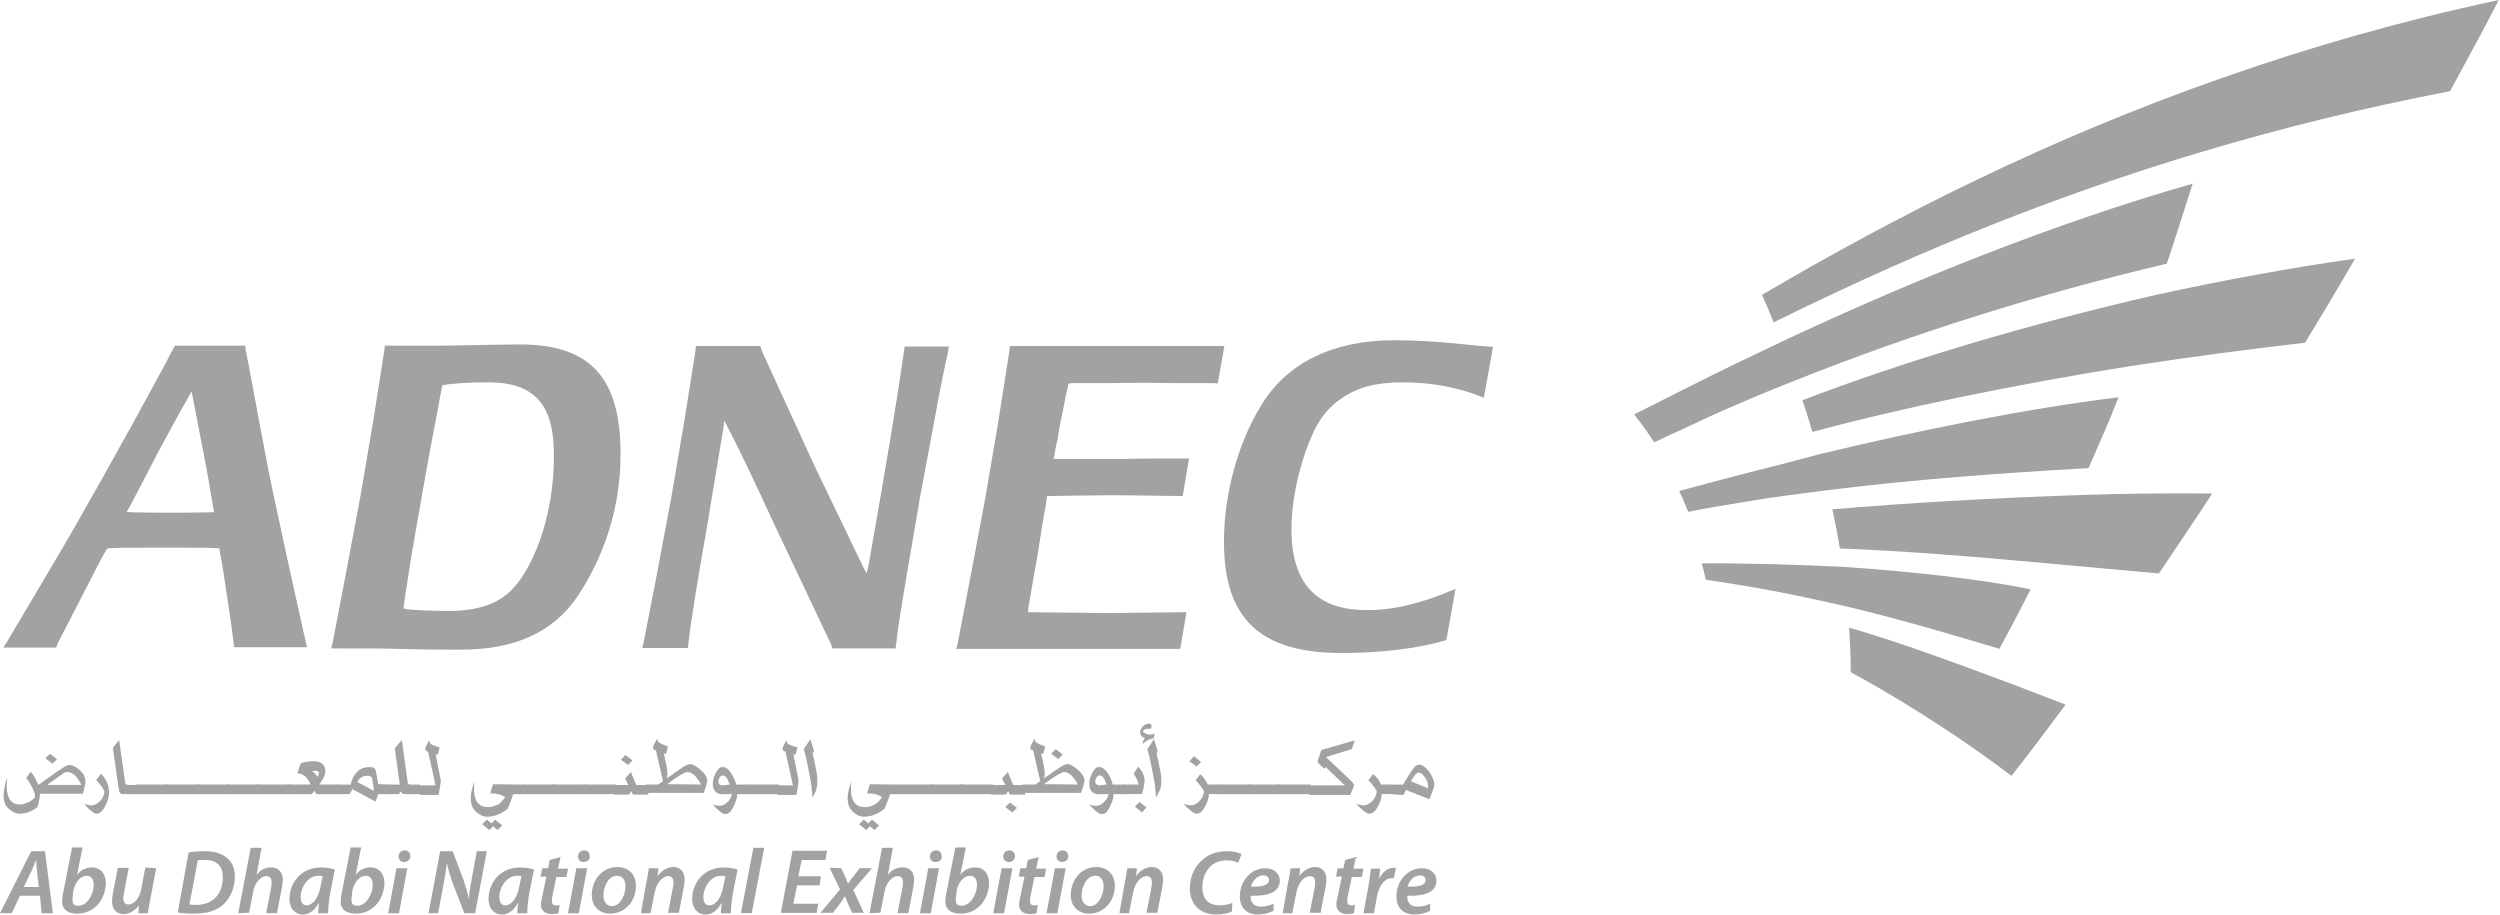 <?xml version="1.0" encoding="UTF-8"?> <svg xmlns="http://www.w3.org/2000/svg" viewBox="0 0 166.668 61" fill="none"><path d="M34.65 22.962C34.15 22.962 32.457 22.99 29.597 23.045H25.654L25.627 23.323L24.877 28.098L24.016 33.151L23.072 38.176L22.156 42.952L22.073 43.229H22.434C24.322 43.229 25.654 43.229 26.432 43.257C28.486 43.313 29.902 43.313 30.68 43.313C34.317 43.313 36.843 42.174 38.482 39.787C40.342 37.011 41.369 33.706 41.369 30.347C41.397 25.183 39.37 22.962 34.65 22.962ZM33.567 39.787C32.679 40.425 31.485 40.731 29.875 40.731L28.459 40.703C27.848 40.675 27.404 40.647 27.154 40.62C27.126 40.62 27.015 40.592 26.904 40.564L26.932 40.314C27.015 39.62 27.209 38.51 27.431 37.038C28.153 32.901 28.292 32.041 28.903 28.765C29.153 27.571 29.292 26.654 29.431 25.988L29.486 25.683C30.208 25.544 31.54 25.488 32.54 25.488C35.594 25.488 36.927 26.932 36.927 30.292C36.982 34.29 35.483 38.454 33.567 39.787ZM19.38 38.288L18.269 33.151C18.019 32.013 17.686 30.292 17.27 28.043C16.881 26.016 16.603 24.406 16.381 23.35L16.354 23.045H11.661L11.495 23.35C10.939 24.433 10.051 26.044 8.913 28.126C5.748 33.845 4.443 36.094 3.166 38.232L0.5 42.73L0.223 43.174H3.749C3.804 43.035 3.832 42.924 3.86 42.869C4.082 42.452 4.582 41.453 5.387 39.898C6.247 38.232 6.775 37.177 6.997 36.816L7.164 36.566L7.441 36.539C8.08 36.511 9.329 36.511 11.217 36.511C12.8 36.511 13.827 36.511 14.354 36.539L14.632 36.566L14.66 36.816C14.799 37.455 14.938 38.426 15.132 39.731C15.354 41.147 15.493 42.174 15.576 42.869L15.604 43.146H20.463L20.407 42.896L19.38 38.288ZM13.994 34.151C13.299 34.178 12.439 34.178 11.411 34.178C10.329 34.178 9.412 34.178 8.746 34.151L8.441 34.123L8.58 33.901C8.968 33.179 9.607 31.957 10.495 30.236C11.384 28.57 12.078 27.321 12.522 26.543L12.772 26.099L12.855 26.516C12.939 26.96 13.188 28.209 13.577 30.236C13.855 31.68 14.049 32.846 14.216 33.845L14.271 34.151H13.994ZM60.276 23.378C59.638 27.682 59.221 30.18 57.916 37.621L57.778 38.232L57.555 37.816L54.279 31.013L50.781 23.378L50.698 23.073H46.394L46.366 23.378L45.617 28.098L44.756 33.151L43.812 38.176L42.896 42.896L42.813 43.202H45.867C45.894 43.008 45.894 43.008 45.894 42.896C46.061 41.397 46.505 38.676 47.2 34.734C47.283 34.234 47.616 32.179 48.227 28.542L48.282 28.043L48.532 28.515C49.199 29.792 50.254 31.985 51.697 35.122L55.39 42.924L55.501 43.229H59.721C59.721 43.035 59.721 42.952 59.749 42.924C59.804 42.258 60.054 40.675 60.471 38.204L61.331 33.179L62.275 28.126C62.72 25.655 63.053 24.1 63.219 23.406C63.219 23.267 63.219 23.267 63.275 23.101H60.304L60.276 23.378ZM89.373 26.599C90.484 25.822 91.733 25.488 93.51 25.488C95.398 25.488 97.258 25.822 98.924 26.516L99.535 23.128C99.368 23.101 99.257 23.101 99.174 23.101C98.841 23.073 98.147 23.017 97.119 22.906C95.509 22.74 94.121 22.684 92.927 22.684C88.846 22.684 85.764 24.211 84.07 27.043C82.488 29.625 81.599 32.985 81.599 36.122C81.599 41.258 84.015 43.535 89.456 43.535C92.066 43.535 94.593 43.229 96.425 42.674L97.036 39.259C94.704 40.259 92.871 40.675 91.122 40.675C87.763 40.675 86.097 38.898 86.097 35.261C86.097 33.123 86.763 30.375 87.735 28.459C88.124 27.765 88.651 27.099 89.373 26.599ZM67.328 23.073L67.301 23.35L66.551 28.126L65.69 33.179L64.746 38.204L63.83 42.98L63.747 43.257H78.684L79.1 40.814H78.85L76.463 40.842L73.936 40.87L71.215 40.842L68.744 40.814H68.522C68.55 40.703 68.55 40.592 68.55 40.537C68.605 40.259 68.689 39.759 68.828 38.954C68.911 38.426 69.05 37.76 69.189 36.899C69.355 35.928 69.439 35.261 69.494 34.928C69.661 34.067 69.744 33.54 69.772 33.346C69.772 33.29 69.799 33.179 69.799 33.068H70.049L71.771 33.04L74.38 33.013L76.574 33.04L78.573 33.068H78.85L79.267 30.569H77.074C76.74 30.569 75.963 30.569 74.769 30.597H70.244C70.271 30.458 70.271 30.375 70.299 30.319C70.327 30.125 70.382 29.764 70.521 29.209C70.577 28.82 70.632 28.431 70.743 27.932C70.854 27.404 70.938 27.015 70.966 26.849C71.049 26.321 71.16 25.96 71.188 25.822C71.188 25.766 71.215 25.655 71.243 25.572L71.465 25.544H73.575L76.213 25.516L78.712 25.544H80.961C81.016 25.544 81.099 25.572 81.183 25.572L81.627 23.073H67.328Z" fill="#A2A2A2"></path><path d="M138.431 33.012C132.74 33.206 126.992 33.539 122.162 33.956C122.356 34.872 122.523 35.732 122.661 36.565C126.548 36.704 131.49 37.093 136.266 37.537C138.931 37.787 141.541 38.009 143.929 38.231C145.123 36.454 146.344 34.65 147.482 32.901C144.567 32.873 141.485 32.901 138.431 33.012ZM123.272 41.84C123.356 42.979 123.383 43.978 123.383 44.811C125.688 46.061 127.937 47.449 130.158 48.92C131.518 49.836 132.823 50.753 134.1 51.725C135.322 50.17 136.516 48.587 137.709 46.977C136.182 46.394 134.35 45.672 132.379 44.95C129.464 43.867 126.243 42.701 123.272 41.84ZM148.316 5.136C136.599 9.218 126.493 14.354 117.469 19.657C117.747 20.268 117.997 20.879 118.247 21.489C125.965 17.686 135.377 13.521 146.844 10.106C151.952 8.579 157.422 7.219 163.336 6.08C164.641 3.693 165.751 1.638 166.584 0C160.087 1.388 154.007 3.137 148.316 5.136ZM120.163 26.681C120.412 27.403 120.607 28.097 120.829 28.791C126.715 27.209 134.183 25.654 142.041 24.405C145.844 23.822 149.787 23.294 153.674 22.85C154.84 20.934 155.95 19.074 157.006 17.242C152.536 17.88 148.066 18.713 143.734 19.657C135.044 21.656 126.826 24.127 120.163 26.681Z" fill="#A2A2A2"></path><path d="M117.192 37.592C115.832 37.565 114.583 37.537 113.444 37.565C113.555 37.898 113.639 38.287 113.722 38.648C114.999 38.842 116.248 39.036 117.47 39.258C119.469 39.619 121.357 40.036 123.189 40.452C126.882 41.341 130.241 42.34 133.295 43.256C133.962 42.035 134.656 40.702 135.378 39.286C131.963 38.592 127.326 38.092 122.856 37.787C120.885 37.704 118.969 37.62 117.192 37.592ZM118.747 22.794C116.693 23.766 114.666 24.738 112.695 25.737C111.445 26.376 110.196 26.987 108.946 27.625C109.307 28.097 109.779 28.708 110.279 29.485C111.445 28.93 112.667 28.403 113.861 27.82C115.776 26.959 117.72 26.126 119.719 25.349C127.52 22.239 135.794 19.629 144.457 17.575C145.068 15.77 145.623 13.965 146.178 12.244C137.044 14.854 127.548 18.657 118.747 22.794ZM115.582 31.762C114.36 32.095 113.139 32.401 111.945 32.734C112.167 33.15 112.334 33.65 112.556 34.122C113.777 33.872 114.971 33.678 116.165 33.484C118.053 33.15 119.941 32.928 121.829 32.678C127.659 31.957 133.379 31.54 139.237 31.207C139.931 29.624 140.625 28.069 141.236 26.487C135.073 27.237 127.965 28.68 121.246 30.291C119.33 30.818 117.414 31.29 115.582 31.762Z" fill="#A2A2A2"></path><path d="M2.497 53.803C2.109 54.108 1.72 54.247 1.331 54.247C1.054 54.247 0.832 54.136 0.61 53.941C0.387 53.747 0.276 53.525 0.249 53.247C0.221 52.997 0.249 52.72 0.332 52.331C0.387 52.137 0.415 51.998 0.471 51.859V51.97C0.443 52.248 0.443 52.498 0.471 52.748C0.554 53.331 0.832 53.636 1.304 53.636C1.498 53.636 1.665 53.58 1.859 53.497C2.053 53.414 2.22 53.275 2.331 53.164V53.136C2.331 53.108 2.331 53.053 2.331 53.025C2.331 52.942 2.303 52.831 2.248 52.72C2.137 52.442 1.97 52.164 1.748 51.859L2.053 51.443C2.275 51.72 2.414 51.998 2.553 52.331L3.802 51.443C3.886 51.387 3.969 51.331 4.108 51.248C4.358 51.082 4.496 50.998 4.635 50.998C4.83 50.998 5.052 51.109 5.302 51.331C5.552 51.554 5.663 51.748 5.69 52.026C5.718 52.164 5.663 52.414 5.552 52.803L5.524 52.914H2.664V52.942C2.636 53.275 2.581 53.525 2.497 53.803ZM3.802 50.61L3.497 50.915L3.025 50.554L3.33 50.249L3.802 50.61ZM5.413 52.303C5.329 52.081 5.163 51.887 5.024 51.72C4.83 51.554 4.691 51.47 4.496 51.47C4.469 51.47 4.413 51.47 4.385 51.47C4.302 51.498 4.163 51.581 3.997 51.72L3.719 51.914L3.525 52.053L3.136 52.331H5.413V52.303Z" fill="#A2A2A2"></path><path d="M6.745 51.584C7.05 51.917 7.217 52.25 7.245 52.584C7.3 52.917 7.245 53.25 7.078 53.611C6.884 54.027 6.689 54.249 6.44 54.249C6.356 54.249 6.217 54.194 6.079 54.055C5.912 53.944 5.773 53.777 5.662 53.639L5.607 53.583C5.773 53.639 5.94 53.694 6.079 53.694C6.273 53.694 6.44 53.611 6.634 53.444C6.8 53.278 6.939 53.055 6.967 52.778C6.912 52.639 6.828 52.472 6.717 52.361C6.606 52.25 6.523 52.084 6.412 52L6.745 51.584Z" fill="#A2A2A2"></path><path d="M9.273 52.944H8.246C8.19 52.944 8.134 52.944 8.079 52.917C8.023 52.889 7.968 52.833 7.94 52.722L7.912 52.584L7.524 49.863L7.94 49.335L8.329 52.056C8.357 52.167 8.357 52.25 8.384 52.278C8.412 52.306 8.495 52.334 8.606 52.334H9.134L9.273 52.944Z" fill="#A2A2A2"></path><path d="M11.244 52.302L11.327 52.941H9.134L9.05 52.302H11.244Z" fill="#A2A2A2"></path><path d="M13.27 52.302L13.353 52.941H11.16L11.077 52.302H13.27Z" fill="#A2A2A2"></path><path d="M15.296 52.302L15.38 52.941H13.186L13.103 52.302H15.296Z" fill="#A2A2A2"></path><path d="M17.295 52.302L17.378 52.941H15.213L15.129 52.302H17.295Z" fill="#A2A2A2"></path><path d="M19.322 52.302L19.405 52.941H17.212L17.128 52.302H19.322Z" fill="#A2A2A2"></path><path d="M22.598 52.303L22.682 52.942H21.099L20.96 52.72L20.794 52.942H19.183L19.1 52.303H20.71C20.516 51.831 20.238 51.581 19.822 51.554L20.044 50.887C20.377 50.776 20.655 50.749 20.905 50.749C21.349 50.749 21.627 50.943 21.682 51.276C21.682 51.359 21.682 51.443 21.682 51.526C21.654 51.693 21.543 51.914 21.349 52.22L21.293 52.303H22.598ZM21.155 51.804C21.238 51.693 21.266 51.581 21.266 51.526C21.266 51.443 21.182 51.387 21.043 51.387C20.988 51.387 20.905 51.387 20.794 51.415C20.877 51.47 20.96 51.526 21.016 51.581C21.071 51.637 21.127 51.72 21.155 51.804Z" fill="#A2A2A2"></path><path d="M25.987 52.305L26.07 52.943H25.21L25.043 53.443L23.488 52.61L23.322 52.943H22.572L22.489 52.305H23.377C23.461 51.944 23.599 51.666 23.822 51.444C24.044 51.222 24.321 51.139 24.655 51.139C24.849 51.139 24.96 51.194 25.015 51.278C25.043 51.333 25.071 51.444 25.099 51.611L25.21 52.277L25.987 52.305ZM24.932 52.722L24.821 51.944C24.793 51.778 24.682 51.722 24.488 51.722C24.183 51.722 23.96 51.861 23.822 52.138L24.932 52.722Z" fill="#A2A2A2"></path><path d="M26.791 49.335L27.179 52.167C27.179 52.25 27.263 52.306 27.374 52.306H27.984L28.068 52.944H27.04C26.874 52.944 26.763 52.889 26.707 52.75L26.596 52.944H25.93L25.847 52.306H26.652L26.319 49.89L26.791 49.335Z" fill="#A2A2A2"></path><path d="M29.316 49.83L29.177 50.33L29.038 50.275L29.371 51.941C29.399 52.079 29.371 52.274 29.316 52.551V52.579L29.26 52.884L29.233 52.996H28.011L27.928 52.357H29.038L28.538 50.108C28.428 50.08 28.344 50.025 28.344 49.942C28.344 49.914 28.344 49.858 28.372 49.83L28.4 49.747L28.594 49.358C28.622 49.47 28.65 49.525 28.705 49.581C28.733 49.608 28.788 49.636 28.9 49.692L29.316 49.83Z" fill="#A2A2A2"></path><path d="M34.954 52.309L35.037 52.948H34.204L34.176 53.059C34.148 53.142 34.093 53.281 34.037 53.448C33.954 53.642 33.899 53.781 33.843 53.92C33.399 54.281 32.927 54.447 32.483 54.447C32.205 54.447 31.983 54.336 31.761 54.142C31.539 53.947 31.428 53.725 31.4 53.42C31.344 53.087 31.428 52.67 31.622 52.115C31.594 52.448 31.594 52.698 31.622 52.92C31.705 53.503 31.983 53.809 32.538 53.809C32.705 53.809 32.871 53.781 33.038 53.698C33.232 53.642 33.371 53.531 33.482 53.392C33.538 53.336 33.593 53.253 33.676 53.142C33.427 52.976 33.149 52.892 32.733 52.892H32.677L32.871 52.282L34.954 52.309ZM32.149 54.947L32.455 54.642L32.76 54.891L33.01 54.642L33.482 55.03L33.177 55.336L32.871 55.086L32.621 55.336L32.149 54.947Z" fill="#A2A2A2"></path><path d="M37.036 52.302L37.119 52.941H34.926L34.842 52.302H37.036Z" fill="#A2A2A2"></path><path d="M39.035 52.302L39.118 52.941H36.925L36.841 52.302H39.035Z" fill="#A2A2A2"></path><path d="M41.061 52.302L41.144 52.941H38.951L38.868 52.302H41.061Z" fill="#A2A2A2"></path><path d="M42.061 51.473L42.421 52.334H43.143L43.226 52.972H42.199L42.088 52.75L41.922 52.972H40.95L40.867 52.334H41.894L41.672 51.889L42.061 51.473ZM42.171 50.696L41.866 51.001L41.394 50.64L41.699 50.335L42.171 50.696Z" fill="#A2A2A2"></path><path d="M43.117 52.942L43.034 52.303H43.866L44.199 52.081L43.728 50.027C43.617 49.999 43.533 49.943 43.533 49.86C43.533 49.832 43.561 49.749 43.589 49.666L43.811 49.249C43.839 49.36 43.866 49.416 43.894 49.471C43.922 49.499 44.033 49.555 44.199 49.638L44.533 49.777L44.394 50.277L44.255 50.221L44.449 51.109C44.449 51.165 44.477 51.248 44.477 51.331C44.505 51.554 44.505 51.72 44.449 51.887L44.783 51.665L45.005 51.498L45.338 51.276C45.643 51.054 45.865 50.943 46.004 50.943C46.115 50.943 46.226 50.971 46.337 51.054C46.532 51.165 46.698 51.304 46.865 51.47C47.032 51.665 47.115 51.804 47.143 51.942C47.17 52.053 47.115 52.276 47.004 52.609L46.92 52.858H43.172V52.942H43.117ZM46.726 52.303C46.643 52.081 46.476 51.887 46.337 51.72C46.143 51.554 46.004 51.47 45.838 51.47C45.699 51.47 45.449 51.609 45.06 51.859L44.866 51.998L44.477 52.276L46.726 52.303Z" fill="#A2A2A2"></path><path d="M49.087 52.305H49.864L49.947 52.943H49.142C49.142 53.166 49.087 53.332 49.003 53.554C48.809 54.026 48.615 54.276 48.365 54.276C48.17 54.276 47.92 54.054 47.504 53.638C47.671 53.693 47.837 53.721 47.948 53.721C48.17 53.721 48.309 53.638 48.476 53.499C48.642 53.36 48.726 53.166 48.809 52.943H48.365C48.198 52.943 48.087 52.943 48.031 52.943C47.893 52.916 47.781 52.86 47.698 52.777C47.615 52.694 47.56 52.583 47.532 52.444C47.504 52.25 47.532 52.083 47.587 51.833C47.671 51.611 47.754 51.444 47.893 51.278C47.976 51.167 48.059 51.139 48.198 51.139C48.365 51.139 48.531 51.25 48.698 51.472C48.864 51.722 49.003 52 49.087 52.305ZM48.642 52.305C48.531 51.916 48.365 51.694 48.198 51.694C48.115 51.694 48.031 51.75 47.976 51.833C47.92 51.916 47.893 52.027 47.893 52.138C47.92 52.277 48.004 52.36 48.17 52.36L48.642 52.305Z" fill="#A2A2A2"></path><path d="M51.919 52.302L52.002 52.941H49.809L49.726 52.302H51.919Z" fill="#A2A2A2"></path><path d="M53.168 49.83L53.029 50.33L52.89 50.275L53.223 51.941C53.251 52.079 53.223 52.274 53.168 52.551V52.579L53.112 52.884L53.085 52.996H51.835L51.752 52.357H52.862L52.363 50.108C52.252 50.08 52.168 50.025 52.168 49.942C52.168 49.914 52.168 49.858 52.196 49.83L52.224 49.747L52.418 49.358C52.446 49.47 52.474 49.525 52.529 49.581C52.557 49.608 52.613 49.636 52.724 49.692L53.168 49.83Z" fill="#A2A2A2"></path><path d="M54.166 53.167C54.138 52.834 54.111 52.529 54.083 52.279C54.027 51.946 53.944 51.529 53.833 50.974C53.75 50.53 53.666 50.197 53.583 49.947L54.027 49.28L54.277 50.086L54.166 50.225L54.194 50.308C54.305 50.78 54.388 51.196 54.444 51.502C54.499 51.807 54.499 52.085 54.471 52.362C54.471 52.584 54.36 52.834 54.166 53.167Z" fill="#A2A2A2"></path><path d="M60.078 52.309L60.161 52.948H59.328L59.301 53.059C59.273 53.142 59.217 53.281 59.162 53.448C59.078 53.642 59.023 53.781 58.967 53.92C58.523 54.281 58.051 54.447 57.607 54.447C57.329 54.447 57.107 54.336 56.885 54.142C56.663 53.947 56.552 53.725 56.524 53.42C56.469 53.087 56.552 52.67 56.746 52.115C56.719 52.448 56.719 52.698 56.746 52.92C56.83 53.503 57.107 53.809 57.663 53.809C57.829 53.809 57.996 53.781 58.162 53.698C58.357 53.642 58.495 53.531 58.607 53.392C58.662 53.336 58.718 53.253 58.801 53.142C58.551 52.976 58.273 52.892 57.857 52.892H57.801L57.996 52.282L60.078 52.309ZM57.274 54.947L57.579 54.642L57.885 54.891L58.135 54.642L58.607 55.03L58.301 55.336L57.996 55.086L57.746 55.336L57.274 54.947Z" fill="#A2A2A2"></path><path d="M62.164 52.302L62.247 52.941H60.054L59.97 52.302H62.164Z" fill="#A2A2A2"></path><path d="M64.19 52.302L64.273 52.941H62.08L61.997 52.302H64.19Z" fill="#A2A2A2"></path><path d="M66.189 52.302L66.272 52.941H64.079L63.996 52.302H66.189Z" fill="#A2A2A2"></path><path d="M67.189 51.475L67.55 52.335H68.271L68.355 52.974H67.328L67.216 52.752L67.05 52.974H66.078L65.995 52.335H67.022L66.8 51.891L67.189 51.475ZM67.022 53.807L67.328 53.501L67.8 53.862L67.494 54.168L67.022 53.807Z" fill="#A2A2A2"></path><path d="M68.268 52.942L68.185 52.303H69.018L69.351 52.081L68.879 50.027C68.768 49.999 68.685 49.943 68.685 49.86C68.685 49.832 68.713 49.749 68.74 49.666L68.963 49.249C68.99 49.36 69.018 49.416 69.046 49.471C69.074 49.499 69.185 49.555 69.351 49.638L69.684 49.777L69.546 50.277L69.407 50.221L69.601 51.109C69.601 51.165 69.629 51.248 69.629 51.331C69.657 51.554 69.657 51.72 69.601 51.887L69.934 51.665L70.156 51.498L70.49 51.276C70.795 51.054 71.017 50.943 71.156 50.943C71.267 50.943 71.378 50.971 71.489 51.054C71.683 51.165 71.85 51.304 72.017 51.47C72.183 51.665 72.266 51.804 72.294 51.942C72.322 52.053 72.266 52.276 72.155 52.609L72.072 52.858H68.268V52.942ZM71.85 52.303C71.767 52.081 71.6 51.887 71.461 51.72C71.267 51.554 71.128 51.47 70.962 51.47C70.823 51.47 70.573 51.609 70.184 51.859L69.99 51.998L69.601 52.276L71.85 52.303ZM70.851 50.304L70.545 50.61L70.073 50.249L70.379 49.943L70.851 50.304Z" fill="#A2A2A2"></path><path d="M74.183 52.305H74.961L75.044 52.943H74.239C74.239 53.166 74.183 53.332 74.1 53.554C73.906 54.026 73.711 54.276 73.462 54.276C73.267 54.276 73.018 54.054 72.601 53.638C72.768 53.693 72.934 53.721 73.045 53.721C73.267 53.721 73.406 53.638 73.573 53.499C73.739 53.36 73.85 53.166 73.906 52.943H73.462C73.295 52.943 73.184 52.943 73.129 52.943C72.99 52.916 72.879 52.86 72.795 52.777C72.712 52.694 72.656 52.583 72.629 52.444C72.601 52.25 72.629 52.083 72.684 51.833C72.768 51.611 72.851 51.444 72.99 51.278C73.073 51.167 73.156 51.139 73.295 51.139C73.462 51.139 73.628 51.25 73.795 51.472C73.989 51.722 74.1 52 74.183 52.305ZM73.767 52.305C73.656 51.916 73.489 51.694 73.323 51.694C73.239 51.694 73.156 51.75 73.101 51.833C73.045 51.916 73.018 52.027 73.018 52.138C73.045 52.277 73.129 52.36 73.295 52.36L73.767 52.305Z" fill="#A2A2A2"></path><path d="M74.854 52.302H75.909C75.853 52.024 75.742 51.829 75.576 51.58L75.881 51.108C76.131 51.357 76.242 51.607 76.297 51.885C76.325 52.052 76.297 52.246 76.242 52.524C76.214 52.607 76.187 52.746 76.131 52.94H74.937L74.854 52.302ZM75.659 53.773L75.964 53.468L76.436 53.829L76.131 54.162L75.659 53.773Z" fill="#A2A2A2"></path><path d="M76.988 48.888L76.905 49.222C76.572 49.277 76.35 49.416 76.183 49.61C76.183 49.444 76.239 49.305 76.322 49.194C76.155 49.166 76.044 49.055 76.017 48.888C75.989 48.75 76.044 48.611 76.155 48.472C76.266 48.333 76.405 48.25 76.572 48.25C76.683 48.25 76.766 48.277 76.766 48.361C76.766 48.416 76.766 48.5 76.711 48.611C76.655 48.583 76.6 48.583 76.544 48.583C76.377 48.583 76.239 48.638 76.183 48.777C76.35 48.916 76.516 48.972 76.711 48.972C76.794 48.972 76.877 48.944 76.988 48.888ZM77.072 53.164C77.044 52.831 77.016 52.525 76.988 52.276C76.933 51.942 76.849 51.526 76.738 50.971C76.655 50.526 76.572 50.193 76.489 49.943L76.933 49.277L77.183 50.082L77.099 50.249L77.127 50.332C77.238 50.804 77.321 51.221 77.377 51.526C77.432 51.859 77.432 52.109 77.405 52.386C77.377 52.581 77.266 52.831 77.072 53.164Z" fill="#A2A2A2"></path><path d="M80.517 52.301H81.267L81.35 52.939H80.6C80.572 53.272 80.461 53.578 80.295 53.855C80.128 54.133 79.961 54.244 79.767 54.244C79.601 54.244 79.406 54.078 79.101 53.8C79.073 53.772 79.045 53.717 78.962 53.633C78.962 53.633 78.934 53.606 78.906 53.578C79.073 53.633 79.24 53.689 79.378 53.689C79.601 53.689 79.74 53.606 79.934 53.439C80.1 53.272 80.239 53.05 80.267 52.773C80.211 52.634 80.128 52.495 80.017 52.384C79.934 52.245 79.823 52.134 79.712 52.023L80.017 51.607C80.267 51.829 80.406 52.079 80.517 52.301ZM80.073 50.801L79.767 51.107L79.295 50.746L79.601 50.413L80.073 50.801Z" fill="#A2A2A2"></path><path d="M83.349 52.302L83.432 52.941H81.239L81.155 52.302H83.349Z" fill="#A2A2A2"></path><path d="M85.371 52.302L85.454 52.941H83.261L83.178 52.302H85.371Z" fill="#A2A2A2"></path><path d="M87.374 52.302L87.457 52.941H85.264L85.181 52.302H87.374Z" fill="#A2A2A2"></path><path d="M90.317 49.358L90.123 49.942L88.401 50.469L90.039 52.024C90.178 52.163 90.262 52.274 90.262 52.329C90.262 52.357 90.262 52.412 90.234 52.468L90.178 52.607L90.012 52.996H87.263L87.18 52.357H89.651L88.374 51.135L88.29 51.247L88.013 50.997C87.985 50.969 87.957 50.941 87.929 50.913C87.874 50.858 87.846 50.83 87.846 50.775C87.846 50.747 87.846 50.691 87.874 50.636L87.902 50.552L88.096 49.997L90.317 49.358Z" fill="#A2A2A2"></path><path d="M92.062 52.302H92.812L92.895 52.94H92.118C92.09 53.273 91.979 53.579 91.813 53.856C91.646 54.134 91.479 54.245 91.285 54.245C91.118 54.245 90.924 54.078 90.619 53.801C90.591 53.773 90.563 53.718 90.48 53.634C90.48 53.634 90.452 53.606 90.424 53.579C90.591 53.634 90.757 53.69 90.896 53.69C91.118 53.69 91.257 53.606 91.451 53.44C91.618 53.273 91.757 53.051 91.785 52.774C91.729 52.635 91.646 52.496 91.535 52.385C91.451 52.246 91.341 52.135 91.229 52.024L91.535 51.607C91.84 51.829 91.979 52.079 92.062 52.302Z" fill="#A2A2A2"></path><path d="M92.815 52.946L92.732 52.308H93.537L93.926 51.669C94.092 51.391 94.231 51.253 94.287 51.142C94.398 51.03 94.508 50.975 94.62 50.975C94.842 50.975 95.008 51.142 95.258 51.419C95.48 51.725 95.591 52.002 95.619 52.252C95.619 52.335 95.619 52.446 95.564 52.585C95.536 52.669 95.453 52.891 95.314 53.224L95.286 53.279L93.731 52.669L93.565 53.002L92.815 52.946ZM95.203 52.557C95.203 52.474 95.203 52.391 95.203 52.335C95.175 52.085 95.064 51.891 94.897 51.697C94.786 51.558 94.675 51.502 94.564 51.502C94.453 51.502 94.287 51.697 94.092 52.03L94.064 52.085L95.203 52.557Z" fill="#A2A2A2"></path><path d="M1.333 59.716L0.777 60.882H0L2.082 56.746H2.999L3.526 60.882H2.776L2.665 59.716H1.333ZM2.582 59.133L2.471 58.106C2.443 57.884 2.415 57.578 2.415 57.329C2.304 57.578 2.193 57.856 2.082 58.106L1.583 59.133H2.582Z" fill="#A2A2A2"></path><path d="M5.499 56.523L5.138 58.328C5.388 57.995 5.721 57.828 6.138 57.828C6.776 57.828 7.054 58.356 7.054 58.856C7.054 59.8 6.415 60.91 5.138 60.91C4.527 60.91 4.139 60.632 4.139 60.105C4.139 59.938 4.166 59.772 4.194 59.605L4.805 56.496H5.499V56.523ZM4.86 59.689C4.833 59.8 4.833 59.911 4.833 60.022C4.833 60.272 4.972 60.383 5.221 60.383C5.832 60.383 6.249 59.577 6.249 58.994C6.249 58.661 6.11 58.384 5.777 58.384C5.416 58.384 5.027 58.745 4.888 59.383L4.86 59.689Z" fill="#A2A2A2"></path><path d="M10.412 57.887L10.023 59.941C9.94 60.274 9.912 60.607 9.857 60.885H9.218L9.274 60.358C8.968 60.718 8.607 60.941 8.246 60.941C7.83 60.941 7.469 60.691 7.469 60.08C7.469 59.913 7.497 59.747 7.524 59.552L7.858 57.859H8.58L8.274 59.497C8.246 59.663 8.219 59.802 8.219 59.886C8.219 60.135 8.33 60.302 8.58 60.302C8.913 60.302 9.301 59.913 9.412 59.275L9.69 57.831L10.412 57.887Z" fill="#A2A2A2"></path><path d="M12.575 56.829C12.909 56.773 13.27 56.746 13.658 56.746C14.325 56.746 14.824 56.912 15.185 57.245C15.491 57.523 15.657 57.884 15.657 58.439C15.657 59.217 15.324 59.938 14.824 60.355C14.352 60.744 13.742 60.91 12.909 60.91C12.492 60.91 12.076 60.882 11.854 60.827L12.575 56.829ZM12.631 60.299C12.77 60.327 12.936 60.327 13.075 60.327C13.63 60.327 14.102 60.133 14.38 59.827C14.713 59.494 14.852 58.994 14.852 58.467C14.852 57.773 14.491 57.329 13.63 57.329C13.464 57.329 13.297 57.329 13.186 57.356L12.631 60.299Z" fill="#A2A2A2"></path><path d="M15.883 60.878L16.716 56.519H17.438L17.104 58.324C17.354 57.99 17.687 57.824 18.104 57.824C18.493 57.824 18.854 58.102 18.854 58.629C18.854 58.796 18.826 58.99 18.798 59.157L18.465 60.878H17.743L18.076 59.184C18.104 59.073 18.104 58.934 18.104 58.796C18.104 58.574 17.993 58.407 17.743 58.407C17.41 58.407 16.993 58.824 16.882 59.434L16.605 60.85L15.883 60.878Z" fill="#A2A2A2"></path><path d="M21.211 60.885C21.211 60.691 21.239 60.468 21.266 60.219H21.239C20.933 60.774 20.545 60.968 20.184 60.968C19.656 60.968 19.295 60.552 19.295 59.941C19.295 58.914 20.017 57.831 21.405 57.831C21.738 57.831 22.072 57.887 22.321 57.97L22.016 59.524C21.933 59.969 21.877 60.552 21.877 60.885H21.211ZM21.516 58.414C21.433 58.386 21.35 58.386 21.211 58.386C20.545 58.386 20.045 59.136 20.045 59.802C20.045 60.135 20.156 60.358 20.461 60.358C20.767 60.358 21.211 59.941 21.35 59.191L21.516 58.414Z" fill="#A2A2A2"></path><path d="M24.072 56.523L23.711 58.328C23.961 57.995 24.294 57.828 24.71 57.828C25.349 57.828 25.627 58.356 25.627 58.856C25.627 59.8 24.988 60.91 23.711 60.91C23.1 60.91 22.711 60.632 22.711 60.105C22.711 59.938 22.739 59.772 22.767 59.605L23.378 56.496H24.072V56.523ZM23.461 59.689C23.433 59.8 23.433 59.911 23.433 60.022C23.433 60.272 23.572 60.383 23.822 60.383C24.433 60.383 24.849 59.577 24.849 58.994C24.849 58.661 24.71 58.384 24.377 58.384C24.016 58.384 23.628 58.745 23.489 59.383L23.461 59.689Z" fill="#A2A2A2"></path><path d="M25.878 60.883L26.433 57.885H27.155L26.6 60.883H25.878ZM26.933 57.468C26.711 57.468 26.572 57.302 26.572 57.107C26.572 56.83 26.766 56.691 26.988 56.691C27.211 56.691 27.349 56.858 27.349 57.052C27.377 57.302 27.183 57.468 26.933 57.468Z" fill="#A2A2A2"></path><path d="M28.568 60.882L29.345 56.746H30.178L30.9 58.661C31.067 59.161 31.178 59.55 31.261 59.938C31.289 59.55 31.344 59.133 31.456 58.55L31.789 56.746H32.455L31.678 60.882H30.956L30.206 58.939C30.012 58.411 29.901 58.05 29.817 57.606H29.79C29.734 57.995 29.651 58.522 29.54 59.133L29.207 60.882H28.568Z" fill="#A2A2A2"></path><path d="M34.486 60.885C34.486 60.691 34.514 60.468 34.541 60.219H34.514C34.208 60.774 33.819 60.968 33.458 60.968C32.931 60.968 32.57 60.552 32.57 59.941C32.57 58.914 33.292 57.831 34.68 57.831C35.013 57.831 35.346 57.887 35.596 57.97L35.291 59.524C35.207 59.969 35.152 60.552 35.152 60.885H34.486ZM34.763 58.414C34.68 58.386 34.597 58.386 34.458 58.386C33.792 58.386 33.292 59.136 33.292 59.802C33.292 60.135 33.403 60.358 33.708 60.358C34.041 60.358 34.458 59.941 34.597 59.191L34.763 58.414Z" fill="#A2A2A2"></path><path d="M37.37 57.136L37.203 57.913H37.869L37.758 58.469H37.092L36.842 59.662C36.814 59.801 36.787 59.968 36.787 60.079C36.787 60.246 36.87 60.357 37.064 60.357C37.147 60.357 37.231 60.357 37.314 60.329L37.231 60.884C37.12 60.912 36.925 60.94 36.787 60.94C36.315 60.94 36.065 60.662 36.065 60.329C36.065 60.162 36.092 59.996 36.148 59.774L36.426 58.441H36.037L36.148 57.886H36.537L36.648 57.33L37.37 57.136Z" fill="#A2A2A2"></path><path d="M37.868 60.883L38.423 57.885H39.145L38.59 60.883H37.868ZM38.895 57.468C38.673 57.468 38.535 57.302 38.535 57.107C38.535 56.83 38.729 56.691 38.951 56.691C39.173 56.691 39.312 56.858 39.312 57.052C39.367 57.302 39.145 57.468 38.895 57.468Z" fill="#A2A2A2"></path><path d="M42.396 59.049C42.396 60.076 41.674 60.909 40.675 60.909C39.925 60.909 39.453 60.382 39.453 59.688C39.453 58.66 40.147 57.8 41.175 57.8C42.008 57.828 42.396 58.383 42.396 59.049ZM40.231 59.715C40.231 60.104 40.453 60.41 40.814 60.41C41.341 60.41 41.702 59.66 41.702 59.077C41.702 58.771 41.563 58.383 41.147 58.383C40.536 58.383 40.231 59.132 40.231 59.715Z" fill="#A2A2A2"></path><path d="M42.729 60.882L43.09 58.827C43.173 58.494 43.201 58.161 43.256 57.883H43.895L43.839 58.411C44.117 58.022 44.506 57.8 44.895 57.8C45.311 57.8 45.644 58.077 45.644 58.633C45.644 58.771 45.617 58.966 45.589 59.132L45.255 60.854H44.534L44.867 59.16C44.895 59.049 44.895 58.91 44.895 58.827C44.895 58.577 44.811 58.411 44.534 58.411C44.2 58.411 43.784 58.799 43.645 59.493L43.368 60.882H42.729Z" fill="#A2A2A2"></path><path d="M48.061 60.885C48.061 60.691 48.089 60.468 48.117 60.219H48.089C47.783 60.774 47.395 60.968 47.034 60.968C46.506 60.968 46.145 60.552 46.145 59.941C46.145 58.914 46.867 57.831 48.255 57.831C48.589 57.831 48.922 57.887 49.172 57.97L48.866 59.524C48.783 59.969 48.727 60.552 48.727 60.885H48.061ZM48.366 58.414C48.283 58.386 48.2 58.386 48.061 58.386C47.395 58.386 46.895 59.136 46.895 59.802C46.895 60.135 47.006 60.358 47.311 60.358C47.645 60.358 48.061 59.941 48.2 59.191L48.366 58.414Z" fill="#A2A2A2"></path><path d="M49.394 60.878L50.227 56.519H50.948L50.116 60.878H49.394Z" fill="#A2A2A2"></path><path d="M54.638 59.026H53.139L52.889 60.248H54.555L54.444 60.859H52.056L52.834 56.722H55.138L55.027 57.333H53.445L53.223 58.416H54.722L54.638 59.026Z" fill="#A2A2A2"></path><path d="M56.084 57.882L56.334 58.41C56.417 58.632 56.473 58.771 56.528 58.882H56.556C56.667 58.715 56.75 58.576 56.889 58.437L57.306 57.882H58.138L56.889 59.326L57.583 60.853H56.806L56.556 60.298C56.473 60.075 56.417 59.964 56.334 59.77H56.306C56.223 59.909 56.139 60.075 56.001 60.242L55.529 60.853H54.696L56.001 59.298L55.307 57.854L56.084 57.882Z" fill="#A2A2A2"></path><path d="M57.971 60.878L58.804 56.519H59.526L59.193 58.324C59.443 57.99 59.776 57.824 60.193 57.824C60.609 57.824 60.942 58.102 60.942 58.629C60.942 58.796 60.915 58.99 60.887 59.157L60.553 60.878H59.832L60.165 59.184C60.193 59.073 60.193 58.934 60.193 58.796C60.193 58.574 60.081 58.407 59.832 58.407C59.498 58.407 59.082 58.824 58.971 59.434L58.693 60.85L57.971 60.878Z" fill="#A2A2A2"></path><path d="M61.329 60.883L61.885 57.885H62.606L62.051 60.883H61.329ZM62.357 57.468C62.134 57.468 61.995 57.302 61.995 57.107C61.995 56.83 62.19 56.691 62.412 56.691C62.634 56.691 62.773 56.858 62.773 57.052C62.828 57.302 62.634 57.468 62.357 57.468Z" fill="#A2A2A2"></path><path d="M64.384 56.523L64.023 58.328C64.273 57.995 64.606 57.828 65.023 57.828C65.661 57.828 65.939 58.356 65.939 58.856C65.939 59.8 65.3 60.91 64.023 60.91C63.412 60.91 63.024 60.632 63.024 60.105C63.024 59.938 63.051 59.772 63.079 59.605L63.69 56.496H64.384V56.523ZM63.746 59.689C63.718 59.8 63.718 59.911 63.718 60.022C63.718 60.272 63.857 60.383 64.106 60.383C64.717 60.383 65.134 59.577 65.134 58.994C65.134 58.661 64.995 58.384 64.662 58.384C64.301 58.384 63.912 58.745 63.773 59.383L63.746 59.689Z" fill="#A2A2A2"></path><path d="M66.217 60.883L66.773 57.885H67.495L66.939 60.883H66.217ZM67.245 57.468C67.023 57.468 66.884 57.302 66.884 57.107C66.884 56.83 67.078 56.691 67.3 56.691C67.522 56.691 67.661 56.858 67.661 57.052C67.689 57.302 67.495 57.468 67.245 57.468Z" fill="#A2A2A2"></path><path d="M69.245 57.136L69.078 57.913H69.744L69.633 58.469H68.967L68.717 59.662C68.689 59.801 68.661 59.968 68.661 60.079C68.661 60.246 68.745 60.357 68.939 60.357C69.023 60.357 69.106 60.357 69.189 60.329L69.106 60.884C68.995 60.912 68.8 60.94 68.661 60.94C68.189 60.94 67.94 60.662 67.94 60.329C67.94 60.162 67.967 59.996 68.023 59.774L68.301 58.441H67.912L68.023 57.886H68.412L68.523 57.33L69.245 57.136Z" fill="#A2A2A2"></path><path d="M69.77 60.883L70.326 57.885H71.048L70.492 60.883H69.77ZM70.798 57.468C70.576 57.468 70.437 57.302 70.437 57.107C70.437 56.83 70.631 56.691 70.853 56.691C71.075 56.691 71.214 56.858 71.214 57.052C71.242 57.302 71.048 57.468 70.798 57.468Z" fill="#A2A2A2"></path><path d="M74.326 59.049C74.326 60.076 73.604 60.909 72.605 60.909C71.855 60.909 71.383 60.382 71.383 59.688C71.383 58.66 72.077 57.8 73.104 57.8C73.909 57.828 74.326 58.383 74.326 59.049ZM72.105 59.715C72.105 60.104 72.327 60.41 72.688 60.41C73.215 60.41 73.576 59.66 73.576 59.077C73.576 58.771 73.437 58.383 73.021 58.383C72.438 58.383 72.105 59.132 72.105 59.715Z" fill="#A2A2A2"></path><path d="M74.627 60.882L74.988 58.827C75.072 58.494 75.099 58.161 75.155 57.883H75.793L75.738 58.411C76.016 58.022 76.404 57.8 76.793 57.8C77.209 57.8 77.543 58.077 77.543 58.633C77.543 58.771 77.515 58.966 77.487 59.132L77.154 60.854H76.432L76.765 59.16C76.793 59.049 76.793 58.91 76.793 58.827C76.793 58.577 76.71 58.411 76.432 58.411C76.099 58.411 75.682 58.799 75.544 59.493L75.266 60.882H74.627Z" fill="#A2A2A2"></path><path d="M82.128 60.771C81.906 60.882 81.545 60.966 81.073 60.966C80.018 60.966 79.324 60.299 79.324 59.244C79.324 58.384 79.685 57.662 80.296 57.218C80.713 56.884 81.24 56.746 81.851 56.746C82.295 56.746 82.628 56.857 82.767 56.94L82.545 57.523C82.406 57.44 82.128 57.356 81.768 57.356C81.379 57.356 80.99 57.495 80.74 57.717C80.379 58.05 80.157 58.55 80.157 59.161C80.157 59.855 80.49 60.355 81.323 60.355C81.629 60.355 81.934 60.299 82.156 60.188L82.128 60.771Z" fill="#A2A2A2"></path><path d="M84.903 60.718C84.598 60.884 84.21 60.967 83.876 60.967C83.043 60.967 82.655 60.468 82.655 59.746C82.655 58.83 83.321 57.886 84.348 57.886C84.931 57.886 85.32 58.219 85.32 58.719C85.32 59.496 84.515 59.746 83.376 59.718C83.376 59.829 83.376 60.023 83.46 60.134C83.571 60.357 83.793 60.44 84.071 60.44C84.404 60.44 84.681 60.357 84.903 60.246V60.718ZM84.598 58.663C84.598 58.469 84.431 58.358 84.237 58.358C83.793 58.358 83.488 58.746 83.404 59.107C84.126 59.135 84.598 59.024 84.598 58.663Z" fill="#A2A2A2"></path><path d="M85.513 60.882L85.873 58.827C85.957 58.494 85.985 58.161 86.04 57.883H86.679L86.623 58.411C86.901 58.022 87.29 57.8 87.678 57.8C88.095 57.8 88.428 58.077 88.428 58.633C88.428 58.771 88.4 58.966 88.372 59.132L88.039 60.854H87.317L87.65 59.16C87.678 59.049 87.678 58.91 87.678 58.827C87.678 58.577 87.595 58.411 87.317 58.411C86.984 58.411 86.568 58.799 86.429 59.493L86.151 60.882H85.513Z" fill="#A2A2A2"></path><path d="M90.398 57.136L90.232 57.913H90.898L90.787 58.469H90.121L89.871 59.662C89.843 59.801 89.815 59.968 89.815 60.079C89.815 60.246 89.899 60.357 90.093 60.357C90.176 60.357 90.259 60.357 90.343 60.329L90.259 60.884C90.148 60.912 89.954 60.94 89.815 60.94C89.343 60.94 89.093 60.662 89.093 60.329C89.093 60.162 89.121 59.996 89.177 59.774L89.454 58.441H89.066L89.177 57.886H89.565L89.676 57.33L90.398 57.136Z" fill="#A2A2A2"></path><path d="M90.901 60.881L91.234 59.048C91.317 58.632 91.345 58.16 91.4 57.91H92.011C91.983 58.132 91.983 58.299 91.928 58.548H91.955C92.178 58.16 92.483 57.854 92.9 57.854C92.955 57.854 93.011 57.854 93.066 57.854L92.927 58.548C92.9 58.548 92.844 58.548 92.789 58.548C92.289 58.548 91.955 59.048 91.817 59.687L91.595 60.881H90.901Z" fill="#A2A2A2"></path><path d="M95.344 60.718C95.038 60.884 94.65 60.967 94.316 60.967C93.483 60.967 93.095 60.468 93.095 59.746C93.095 58.83 93.761 57.886 94.788 57.886C95.372 57.886 95.76 58.219 95.76 58.719C95.76 59.496 94.955 59.746 93.817 59.718C93.817 59.829 93.817 60.023 93.9 60.134C94.011 60.357 94.233 60.44 94.511 60.44C94.844 60.44 95.122 60.357 95.344 60.246V60.718ZM95.038 58.663C95.038 58.469 94.872 58.358 94.677 58.358C94.233 58.358 93.928 58.746 93.845 59.107C94.594 59.135 95.038 59.024 95.038 58.663Z" fill="#A2A2A2"></path></svg> 